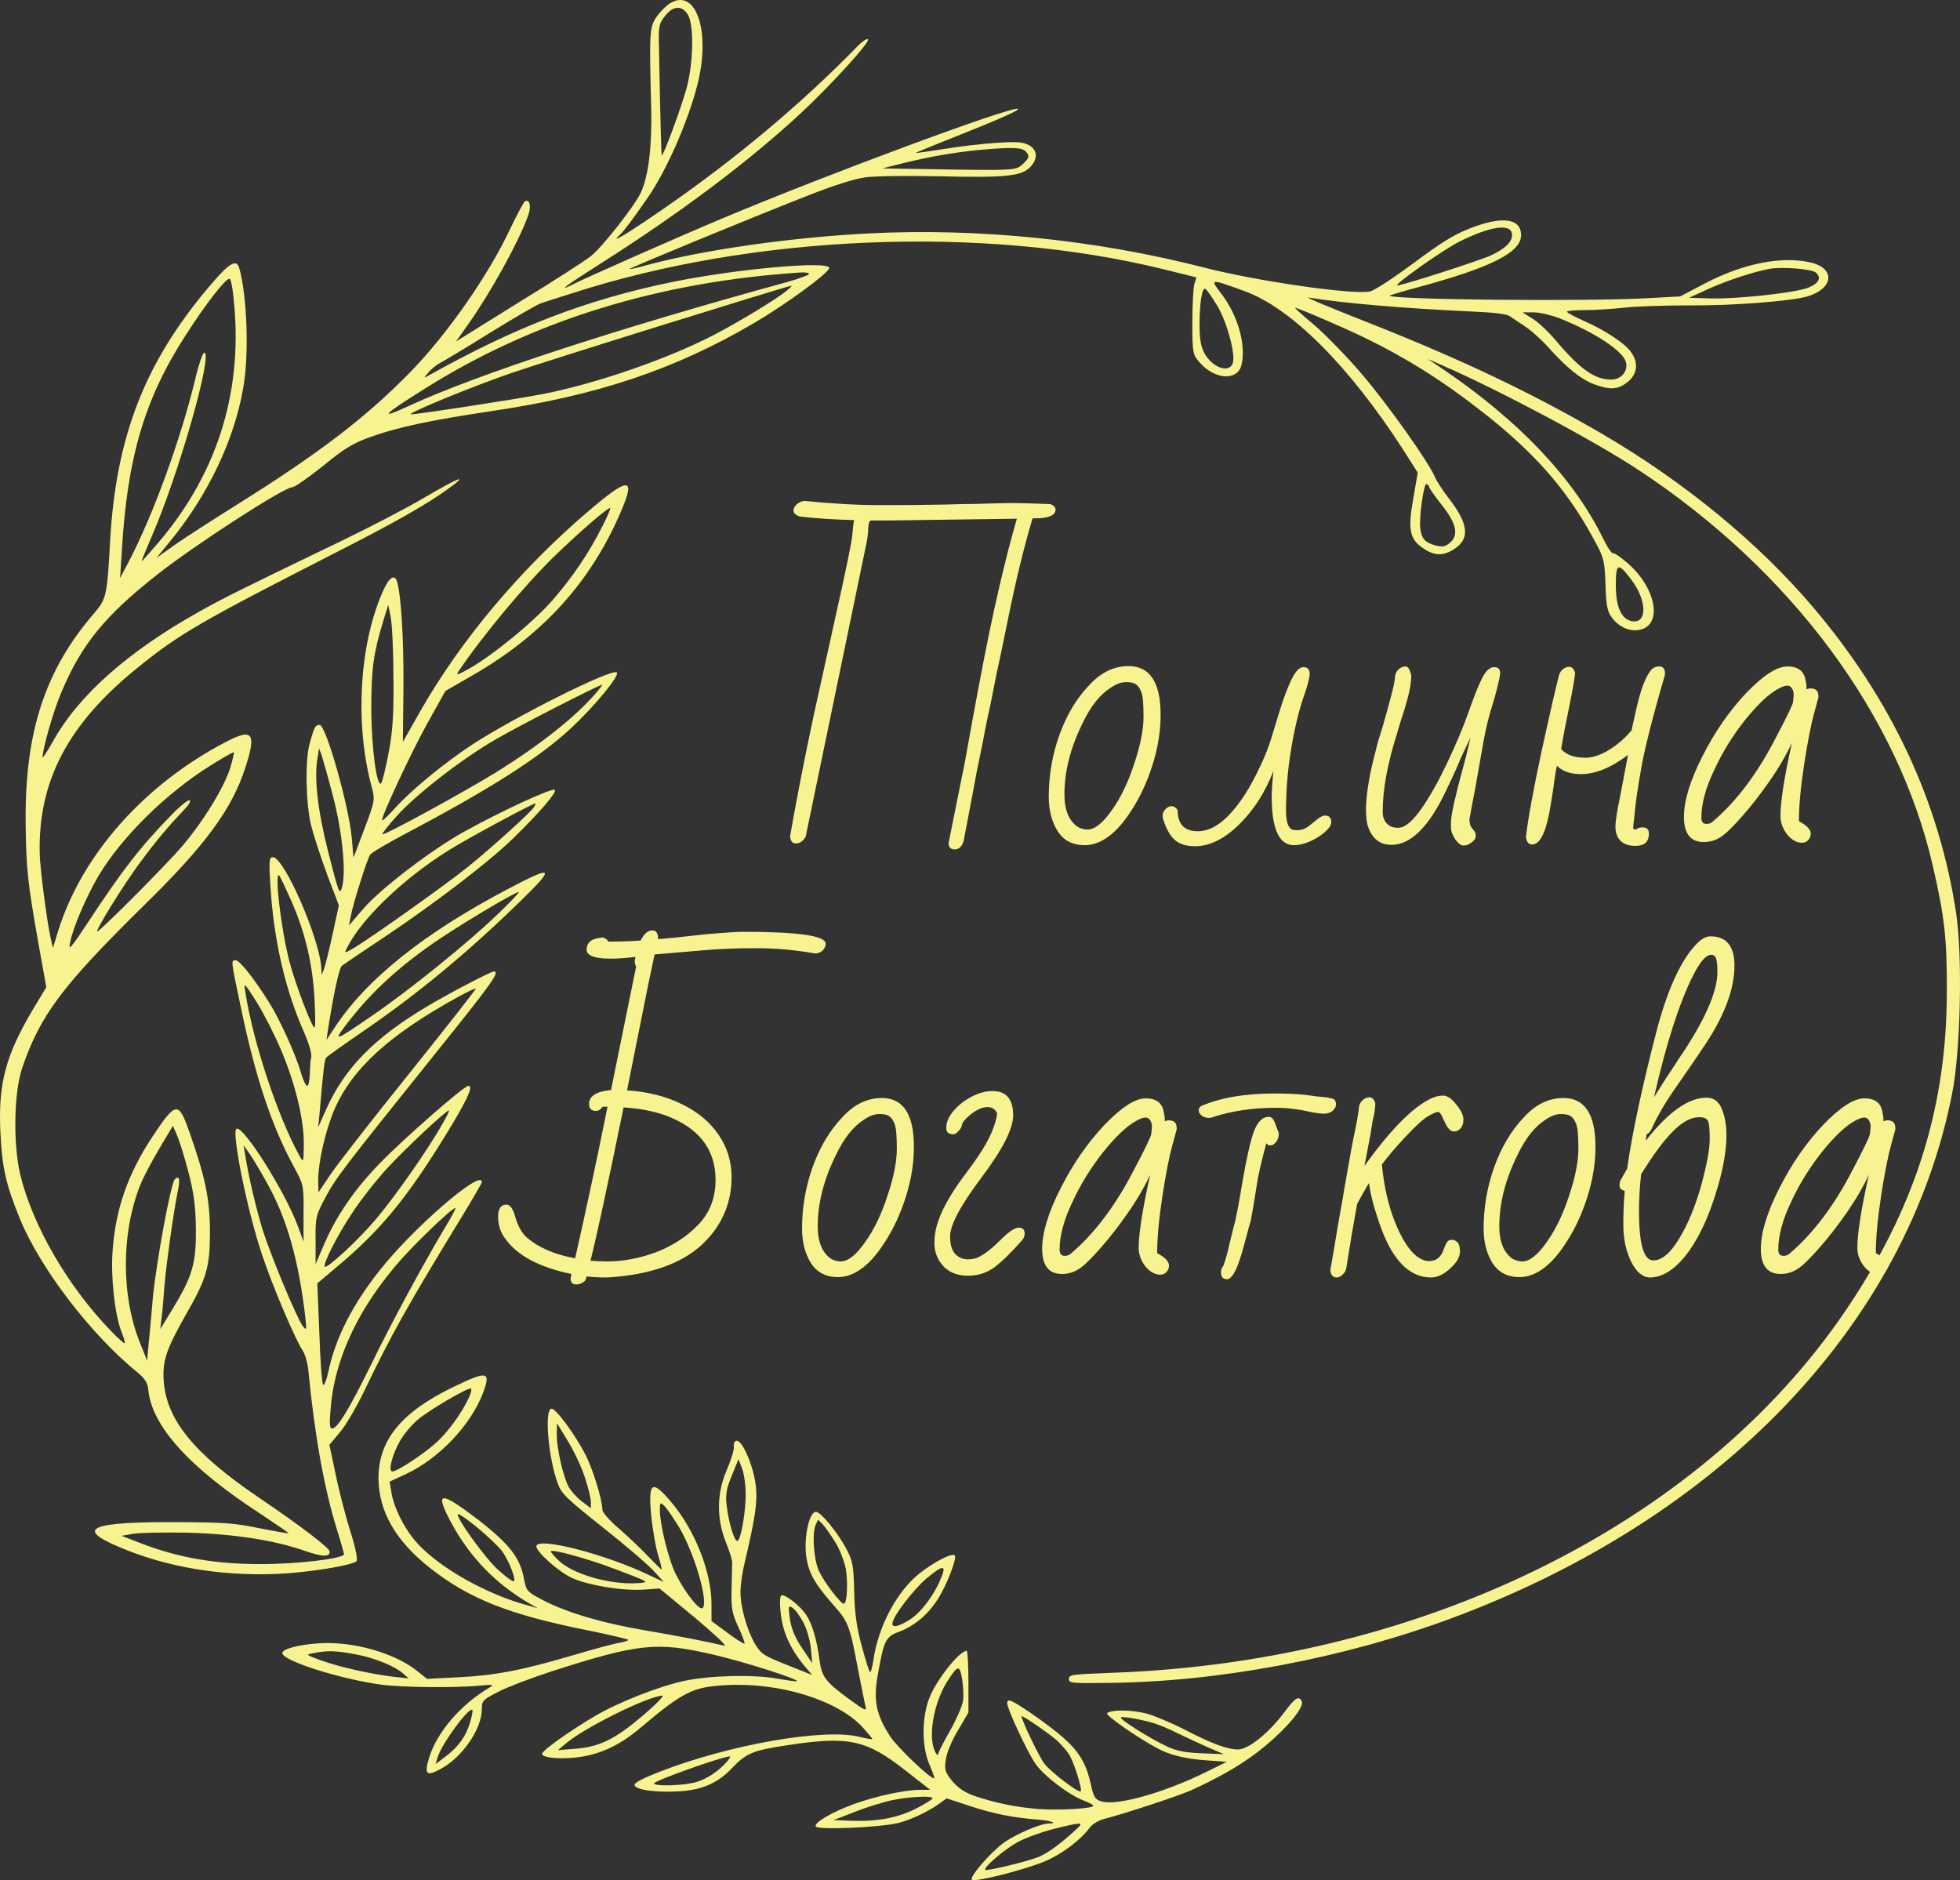 <?xml version="1.0" encoding="UTF-8"?> <svg xmlns="http://www.w3.org/2000/svg" width="540" height="518" viewBox="0 0 540 518" fill="none"><rect x="0" y="0" width="540" height="518" fill="#333333" stroke="none"/> <path d="M263.072 234.016C261.92 234.016 261.344 233.44 261.344 232.288L262.592 226.048C263.616 221.056 264.704 215.648 265.856 209.824C267.648 199.84 269.024 192.352 269.984 187.36C273.376 169.376 276.768 154.56 280.16 142.912L245.6 143.392H239.84C239.648 143.712 239.52 143.872 239.456 143.872C239.264 144.704 239.168 145.6 239.168 146.56C239.04 147.84 238.912 148.768 238.784 149.344L221.984 230.464C221.28 231.744 220.384 232.384 219.296 232.384C218.336 232.384 217.792 231.744 217.664 230.464C219.392 220.544 221.568 209.408 224.192 197.056L230.24 169.696C233.248 156.256 234.784 148.736 234.848 147.136C234.976 145.28 235.136 144 235.328 143.296C230.08 143.168 225.12 142.848 220.448 142.336C219.232 141.952 218.624 141.408 218.624 140.704C218.624 140.064 218.912 139.488 219.488 138.976C220.128 138.4 220.864 138.08 221.696 138.016C229.376 138.784 236.256 139.168 242.336 139.168C249.376 139.168 253.92 139.136 255.968 139.072C257.952 139.072 260.992 139.008 265.088 138.88C267.2 138.88 270.176 138.816 274.016 138.688L278.528 138.592C280.448 138.592 284.064 138.688 289.376 138.88C290.336 139.264 290.816 139.776 290.816 140.416C290.816 142.08 288.704 142.88 284.48 142.816C282.112 150.752 279.872 159.936 277.76 170.368C276.096 178.56 275.072 183.424 274.688 184.96C274.496 186.048 274.24 187.36 273.92 188.896L272.768 194.656C272.32 196.448 271.616 199.904 270.656 205.024C270.464 205.92 270.24 207.008 269.984 208.288C269.728 209.568 269.44 210.976 269.12 212.512L268.16 217.696L265.472 231.808C264.96 233.28 264.16 234.016 263.072 234.016ZM298.831 232.864C295.503 232.864 293.007 231.552 291.343 228.928C289.743 226.304 288.943 223.168 288.943 219.52C288.943 213.696 289.903 208.064 291.823 202.624C293.807 197.12 296.495 192.576 299.887 188.992C303.151 185.344 306.831 183.52 310.927 183.52C316.815 183.52 319.759 188 319.759 196.96C319.759 201.44 319.023 206.016 317.551 210.688C316.079 215.36 314.159 219.52 311.791 223.168C309.487 226.816 307.087 229.44 304.591 231.04C302.671 232.256 300.751 232.864 298.831 232.864ZM299.599 228.544C301.583 228.544 303.791 226.816 306.223 223.36C308.719 219.904 310.799 215.616 312.463 210.496C314.191 205.376 315.055 201.024 315.055 197.44C315.055 193.728 314.831 191.424 314.383 190.528C313.999 189.568 313.519 188.896 312.943 188.512C312.367 188.128 311.471 187.936 310.255 187.936C308.911 187.936 307.503 188.448 306.031 189.472C303.087 191.328 300.527 194.528 298.351 199.072C294.959 205.856 293.263 212.448 293.263 218.848C293.263 223.2 294.511 226.208 297.007 227.872C297.903 228.32 298.767 228.544 299.599 228.544ZM329.249 233.152C326.945 233.152 325.121 232.608 323.777 231.52C322.433 230.368 321.345 228.48 320.513 225.856C320.385 225.664 320.321 225.248 320.321 224.608C320.321 224.032 320.577 223.488 321.089 222.976C321.601 222.4 322.177 222.112 322.817 222.112C323.393 222.112 323.937 222.464 324.449 223.168C324.449 227.072 326.305 229.024 330.017 229.024C332.769 229.024 335.521 227.648 338.273 224.896C341.025 222.08 343.553 218.4 345.857 213.856C347.905 209.888 349.409 206.272 350.369 203.008L351.137 200.512C351.841 198.144 352.577 195.776 353.345 193.408C354.177 190.976 355.009 188.896 355.841 187.168C356.929 184.928 358.017 183.808 359.105 183.808C360.257 183.808 360.833 184.416 360.833 185.632C360.833 186.72 360.225 188.992 359.009 192.448C357.665 196.48 356.545 201.28 355.649 206.848C354.753 212.352 354.305 217.856 354.305 223.36C354.305 226.496 354.945 228.256 356.225 228.64L357.377 228.736C358.337 228.736 359.169 228.512 359.873 228.064C360.065 228 360.513 227.68 361.217 227.104C361.345 226.976 361.857 226.56 362.753 225.856C363.649 225.088 364.417 224.704 365.057 224.704C366.209 224.704 366.785 225.312 366.785 226.528C366.785 227.296 366.209 228.192 365.057 229.216C363.905 230.24 362.529 231.104 360.929 231.808C359.329 232.512 357.857 232.864 356.513 232.864C352.417 232.864 350.369 228.416 350.369 219.52C350.369 217.792 350.529 215.424 350.849 212.416C348.545 218.368 345.345 223.328 341.249 227.296C337.217 231.2 333.217 233.152 329.249 233.152ZM403.22 232.96C402.516 232.96 401.748 232.384 400.916 231.232C400.148 230.016 399.764 228.96 399.764 228.064V226.432C399.764 224.448 401.14 218.464 403.892 208.48L405.14 203.2L402.548 208.672C401.716 210.784 400.372 213.76 398.516 217.6C393.78 227.712 388.724 232.768 383.348 232.768C380.148 232.768 377.972 231.008 376.82 227.488C376.5 226.336 376.34 224.896 376.34 223.168C376.34 219.584 377.012 215.008 378.356 209.44C379.124 206.24 379.764 203.872 380.276 202.336L381.044 199.84C381.748 197.408 382.452 194.848 383.156 192.16C383.924 189.408 384.34 187.328 384.404 185.92C384.596 185.28 384.948 184.736 385.46 184.288C386.036 183.84 386.644 183.616 387.284 183.616C387.924 183.616 388.436 184.448 388.82 186.112C388.82 187.776 388.5 189.824 387.86 192.256C387.22 194.624 386.58 196.736 385.94 198.592C385.364 200.448 385.012 201.632 384.884 202.144C382.26 210.4 380.948 217.568 380.948 223.648C380.948 225.568 381.684 226.912 383.156 227.68C383.668 227.936 384.372 228.064 385.268 228.064C387.06 228.064 389.204 226.272 391.7 222.688C394.004 219.36 396.34 215.2 398.708 210.208C401.076 205.216 402.996 200.672 404.468 196.576C406.004 192.16 407.284 188.928 408.308 186.88C409.332 184.832 410.452 183.808 411.668 183.808C412.756 183.808 413.3 184.352 413.3 185.44C413.3 186.272 412.788 188.544 411.764 192.256C410.804 195.392 410.164 197.632 409.844 198.976C409.524 200.256 409.14 202.08 408.692 204.448L406.388 217.504L405.332 222.976C405.268 223.552 405.108 224.416 404.852 225.568C404.852 226.784 405.044 227.584 405.428 227.968L406.292 229.12C406.484 229.312 406.58 229.728 406.58 230.368C406.58 231.008 406.196 231.584 405.428 232.096C404.724 232.672 403.988 232.96 403.22 232.96ZM450.547 233.056C448.755 233.056 447.379 232.576 446.419 231.616C445.523 230.656 445.075 229.408 445.075 227.872C445.075 226.272 445.491 223.52 446.323 219.616L448.531 208C443.859 211.52 439.539 213.28 435.571 213.28C432.691 213.28 430.483 212.512 428.947 210.976C428.819 211.616 428.691 212.256 428.562 212.896C428.499 213.536 428.403 214.176 428.275 214.816C428.019 216.928 427.699 219.072 427.315 221.248C426.163 228.864 424.435 232.672 422.131 232.672C421.171 232.672 420.595 232 420.403 230.656C420.979 225.664 422.387 217.92 424.627 207.424C426.931 196.864 428.563 189.728 429.523 186.016C429.715 185.376 430.067 184.832 430.579 184.384C431.155 183.936 431.731 183.712 432.307 183.712C433.075 183.712 433.619 184.256 433.939 185.344C433.939 186.368 433.363 189.696 432.211 195.328C431.315 199.616 430.611 203.296 430.099 206.368C431.507 207.968 433.715 208.768 436.723 208.768C439.667 208.768 442.899 207.296 446.419 204.352C447.507 203.392 448.531 202.368 449.491 201.28L450.931 194.848C452.019 190.176 453.203 186.944 454.483 185.152C455.123 184.128 455.987 183.616 457.075 183.616C458.163 183.616 458.707 184.224 458.707 185.44V185.92C455.187 198.016 452.979 206.784 452.083 212.224C451.251 216.896 450.707 220.576 450.451 223.264C450.259 225.376 450.131 226.528 450.067 226.72L449.971 227.968C449.971 228.352 450.131 228.544 450.451 228.544C450.707 228.544 450.931 228.448 451.123 228.256C451.443 228.064 451.955 227.968 452.659 227.968C453.747 227.968 454.291 228.544 454.291 229.696C454.291 231.936 453.043 233.056 450.547 233.056ZM496.486 232.192C495.014 232.192 493.638 231.424 492.358 229.888C491.142 228.288 490.534 226.592 490.534 224.8C490.534 220.832 491.59 214.112 493.702 204.64C492.102 208.096 490.022 211.648 487.462 215.296C484.966 218.88 482.502 222.048 480.07 224.8C477.638 227.552 475.846 229.344 474.694 230.176C473.094 231.392 471.334 232 469.414 232C465.766 232 463.942 229.696 463.942 225.088C463.942 220.608 465.638 215.04 469.03 208.384C472.422 201.664 476.454 195.84 481.126 190.912C485.798 186.048 489.574 183.616 492.454 183.616C495.398 183.616 497.062 184.896 497.446 187.456C497.638 188.224 497.734 189.056 497.734 189.952C498.054 189.76 498.406 189.664 498.79 189.664C500.262 189.664 500.998 190.368 500.998 191.776V192.16L499.846 196.384C498.95 199.584 498.022 204.32 497.062 210.592C496.102 216.864 495.622 222.08 495.622 226.24L496.582 226.816C498.118 227.776 498.886 228.736 498.886 229.696C498.886 230.336 498.662 230.912 498.214 231.424C497.766 231.936 497.19 232.192 496.486 232.192ZM470.182 227.008C470.886 227.008 471.462 226.784 471.91 226.336C478.438 220.768 484.23 213.056 489.286 203.2C492.166 197.76 493.734 194.528 493.99 193.504C494.118 192.352 494.182 191.648 494.182 191.392C494.182 190.752 494.022 190.176 493.702 189.664C493.382 189.152 492.966 188.896 492.454 188.896C491.814 188.896 490.982 189.184 489.958 189.76C487.398 191.104 484.358 193.952 480.838 198.304C477.382 202.656 474.534 207.264 472.294 212.128C469.926 217.056 468.742 221.44 468.742 225.28C468.742 226.432 469.222 227.008 470.182 227.008Z" fill="#F8F391"></path> <path d="M158.84 353.88C157.752 353.88 157.208 353.368 157.208 352.344C157.208 352.152 157.272 351.8 157.4 351.288V351C148.504 349.144 142.424 345.88 139.16 341.208C137.88 339.544 137.24 337.528 137.24 335.16C137.24 332.984 138.008 331.896 139.544 331.896C140.568 331.896 141.4 333.112 142.04 335.544C142.744 337.912 143.768 339.704 145.112 340.92C148.376 343.736 152.824 345.656 158.456 346.68C161.464 333.432 164.44 319.512 167.384 304.92H166.04C165.464 305.688 164.856 306.072 164.216 306.072C162.936 306.072 162.296 305.432 162.296 304.152C162.296 301.976 164.312 300.696 168.344 300.312L175.256 266.328C175 265.816 174.872 265.368 174.872 264.984C174.872 264.728 174.936 264.28 175.064 263.64C172.504 263.96 170.232 264.12 168.248 264.12C163.896 264.12 161.688 263.32 161.624 261.72C161.624 259.992 162.552 258.936 164.408 258.552L166.04 258.264C166.872 258.52 167.384 258.904 167.576 259.416H168.728C171.288 259.416 173.88 259.32 176.504 259.128C177.4 257.272 178.488 256.344 179.768 256.344C180.792 256.344 181.304 257.112 181.304 258.648V258.744C184.568 258.488 188.952 258.04 194.456 257.4C199.576 256.952 203.064 256.728 204.92 256.728C219.96 256.728 227.48 257.816 227.48 259.992C227.48 260.696 227.192 261.336 226.616 261.912C226.04 262.424 225.336 262.68 224.504 262.68C219.064 261.72 213.656 261.24 208.28 261.24C202.968 261.24 198.136 261.432 193.784 261.816L180.344 262.968C179.32 267.64 178.04 273.88 176.504 281.688L172.76 300.408C178.52 300.792 183.576 302.072 187.928 304.248C192.28 306.36 195.64 309.176 198.008 312.696C200.376 316.152 201.56 320.024 201.56 324.312C201.56 331.096 199.192 336.952 194.456 341.88C189.784 346.744 182.904 349.88 173.816 351.288C170.552 351.736 168.248 351.96 166.904 351.96C165.048 351.96 163.288 351.864 161.624 351.672C161.624 351.672 161.56 351.896 161.432 352.344C161.368 352.728 161.048 353.08 160.472 353.4C159.896 353.72 159.352 353.88 158.84 353.88ZM167.288 347.544C171.64 347.544 176.088 346.712 180.632 345.048C185.176 343.32 189.016 340.856 192.152 337.656C195.48 334.328 197.144 330.136 197.144 325.08C197.144 316.568 192.472 310.616 183.128 307.224C179.736 306.072 175.96 305.368 171.8 305.112C167.384 326.744 164.344 340.824 162.68 347.352C164.216 347.48 165.752 347.544 167.288 347.544ZM230.862 351.864C227.534 351.864 225.038 350.552 223.374 347.928C221.774 345.304 220.974 342.168 220.974 338.52C220.974 332.696 221.934 327.064 223.854 321.624C225.838 316.12 228.526 311.576 231.918 307.992C235.182 304.344 238.862 302.52 242.958 302.52C248.846 302.52 251.79 307 251.79 315.96C251.79 320.44 251.054 325.016 249.582 329.688C248.11 334.36 246.19 338.52 243.822 342.168C241.518 345.816 239.118 348.44 236.622 350.04C234.702 351.256 232.782 351.864 230.862 351.864ZM231.63 347.544C233.614 347.544 235.822 345.816 238.254 342.36C240.75 338.904 242.83 334.616 244.494 329.496C246.222 324.376 247.086 320.024 247.086 316.44C247.086 312.728 246.862 310.424 246.414 309.528C246.03 308.568 245.55 307.896 244.974 307.512C244.398 307.128 243.502 306.936 242.286 306.936C240.942 306.936 239.534 307.448 238.062 308.472C235.118 310.328 232.558 313.528 230.382 318.072C226.99 324.856 225.294 331.448 225.294 337.848C225.294 342.2 226.542 345.208 229.038 346.872C229.934 347.32 230.798 347.544 231.63 347.544ZM266.656 351.48C263.776 351.48 261.504 350.584 259.84 348.792C258.24 347 257.44 344.92 257.44 342.552C257.44 340.44 257.792 338.392 258.496 336.408C259.2 334.36 260.224 332.216 261.568 329.976C262.784 327.928 264.096 325.976 265.504 324.12C267.424 321.56 268.8 319.64 269.632 318.36C272.64 313.88 274.336 310.008 274.72 306.744C274.208 305.592 273.312 305.016 272.032 305.016C270.688 305.016 269.152 305.688 267.424 307.032C265.952 308.248 265.152 309.208 265.024 309.912C264.96 310.488 264.64 311.064 264.064 311.64C263.552 312.216 263.072 312.504 262.624 312.504C261.344 312.504 260.704 311.928 260.704 310.776C260.704 309.176 261.376 307.608 262.72 306.072C264.064 304.472 265.728 303.16 267.712 302.136C269.696 301.112 271.616 300.6 273.472 300.6C277.248 300.6 279.136 302.84 279.136 307.32C279.136 310.968 276.256 316.632 270.496 324.312C264.672 332.056 261.76 337.496 261.76 340.632C261.76 342.872 262.24 344.504 263.2 345.528C264.16 346.488 265.312 346.968 266.656 346.968C267.872 346.968 268.896 346.744 269.728 346.296C271.392 345.464 273.344 343.928 275.584 341.688C277.888 339.384 279.584 338.232 280.672 338.232C281.76 338.232 282.304 338.776 282.304 339.864C282.304 340.568 282.048 341.208 281.536 341.784C278.592 345.112 276.064 347.576 273.952 349.176C271.84 350.712 269.408 351.48 266.656 351.48ZM319.674 351.192C318.202 351.192 316.826 350.424 315.546 348.888C314.33 347.288 313.722 345.592 313.722 343.8C313.722 339.832 314.778 333.112 316.89 323.64C315.29 327.096 313.21 330.648 310.65 334.296C308.154 337.88 305.69 341.048 303.258 343.8C300.826 346.552 299.034 348.344 297.882 349.176C296.282 350.392 294.522 351 292.602 351C288.954 351 287.13 348.696 287.13 344.088C287.13 339.608 288.826 334.04 292.218 327.384C295.61 320.664 299.642 314.84 304.314 309.912C308.986 305.048 312.762 302.616 315.642 302.616C318.586 302.616 320.25 303.896 320.634 306.456C320.826 307.224 320.922 308.056 320.922 308.952C321.242 308.76 321.594 308.664 321.978 308.664C323.45 308.664 324.186 309.368 324.186 310.776V311.16L323.034 315.384C322.138 318.584 321.21 323.32 320.25 329.592C319.29 335.864 318.81 341.08 318.81 345.24L319.77 345.816C321.306 346.776 322.074 347.736 322.074 348.696C322.074 349.336 321.85 349.912 321.402 350.424C320.954 350.936 320.378 351.192 319.674 351.192ZM293.37 346.008C294.074 346.008 294.65 345.784 295.098 345.336C301.626 339.768 307.418 332.056 312.474 322.2C315.354 316.76 316.922 313.528 317.178 312.504C317.306 311.352 317.37 310.648 317.37 310.392C317.37 309.752 317.21 309.176 316.89 308.664C316.57 308.152 316.154 307.896 315.642 307.896C315.002 307.896 314.17 308.184 313.146 308.76C310.586 310.104 307.546 312.952 304.026 317.304C300.57 321.656 297.722 326.264 295.482 331.128C293.114 336.056 291.93 340.44 291.93 344.28C291.93 345.432 292.41 346.008 293.37 346.008ZM333.039 307.992C332.271 307.992 331.599 307.768 331.023 307.32C330.511 306.872 330.255 306.392 330.255 305.88C330.255 305.432 330.479 305.048 330.927 304.728C336.303 302.424 343.023 301.272 351.087 301.272C354.543 301.272 357.391 301.4 359.631 301.656C361.807 301.976 363.695 302.2 365.295 302.328C366.639 302.52 367.439 302.744 367.695 303C367.951 303.32 368.079 303.768 368.079 304.344C368.079 304.92 367.759 305.496 367.119 306.072C366.479 306.584 365.679 306.84 364.719 306.84C363.631 306.84 361.807 306.552 359.247 305.976C356.559 305.464 353.999 305.208 351.567 305.208C345.039 305.208 339.119 306.104 333.807 307.896L333.423 307.992H333.039ZM338.031 352.44C336.943 352.44 336.399 351.8 336.399 350.52C336.399 349.88 336.623 349.272 337.071 348.696C337.647 347.16 338.223 345.08 338.799 342.456C339.567 339.192 340.079 337.176 340.335 336.408L341.295 331.512L342.351 325.368C343.439 319.096 344.463 314.584 345.423 311.832C346.447 309.08 347.823 307.704 349.551 307.704C350.191 307.704 350.703 308.12 351.087 308.952L352.335 312.216C352.335 313.56 351.855 314.584 350.895 315.288C350.639 315.48 350.319 315.576 349.935 315.576C349.551 315.576 349.199 315.384 348.879 315C347.407 320.44 346.511 324.408 346.191 326.904C345.551 331.064 345.007 334.264 344.559 336.504C344.303 337.208 344.015 338.232 343.695 339.576L342.831 342.744C341.167 349.208 339.567 352.44 338.031 352.44ZM368.242 351.96C367.218 351.96 366.642 351.288 366.514 349.944L367.57 343.896C368.21 339.8 368.978 335.352 369.874 330.552L370.45 327.096C371.858 318.968 372.722 314.232 373.042 312.888C373.746 309.624 374.226 306.872 374.482 304.632C374.674 303.992 375.026 303.448 375.538 303C376.114 302.552 376.69 302.328 377.266 302.328C378.034 302.328 378.578 302.872 378.898 303.96C378.898 304.984 378.77 306.136 378.514 307.416C378.258 308.248 377.938 310.008 377.554 312.696L375.922 321.24C383.09 311.256 389.17 305.08 394.162 302.712C395.314 302.136 396.466 301.848 397.618 301.848C398.706 301.848 399.89 302.648 401.17 304.248C402.514 305.848 403.186 307.256 403.186 308.472C403.186 309.496 402.93 310.296 402.418 310.872C401.906 311.448 401.298 311.736 400.594 311.736C399.634 311.736 398.77 310.84 398.002 309.048C397.938 308.92 397.778 308.6 397.522 308.088C397.33 307.512 397.106 307.096 396.85 306.84C396.658 306.52 396.434 306.36 396.178 306.36C395.73 306.36 394.834 306.744 393.49 307.512C392.21 308.216 390.13 310.104 387.25 313.176C384.434 316.184 382.258 318.744 380.722 320.856C381.298 326.872 382.514 332.184 384.37 336.792C386.226 341.4 388.242 344.536 390.418 346.2C391.57 347.032 392.658 347.448 393.682 347.448C394.77 347.448 395.634 347.16 396.274 346.584C396.978 346.008 397.522 345.08 397.906 343.8C398.418 342.52 398.834 341.848 399.154 341.784C399.346 341.656 399.698 341.592 400.21 341.592C400.594 341.592 401.042 341.816 401.554 342.264C402.002 342.712 402.226 343.544 402.226 344.76C402.226 346.04 401.682 347.256 400.594 348.408C398.482 350.776 396.37 351.96 394.258 351.96C388.114 351.96 383.346 346.904 379.954 336.792C378.482 332.568 377.554 328.952 377.17 325.944C376.978 326.2 376.274 327.416 375.058 329.592L373.906 331.704C372.882 337.272 371.89 343.128 370.93 349.272C370.866 349.976 370.546 350.584 369.97 351.096C369.394 351.672 368.818 351.96 368.242 351.96ZM418.643 351.864C415.315 351.864 412.819 350.552 411.155 347.928C409.555 345.304 408.755 342.168 408.755 338.52C408.755 332.696 409.715 327.064 411.635 321.624C413.619 316.12 416.307 311.576 419.699 307.992C422.963 304.344 426.643 302.52 430.739 302.52C436.627 302.52 439.571 307 439.571 315.96C439.571 320.44 438.835 325.016 437.363 329.688C435.891 334.36 433.971 338.52 431.603 342.168C429.299 345.816 426.899 348.44 424.403 350.04C422.483 351.256 420.563 351.864 418.643 351.864ZM419.411 347.544C421.395 347.544 423.603 345.816 426.035 342.36C428.531 338.904 430.611 334.616 432.275 329.496C434.003 324.376 434.867 320.024 434.867 316.44C434.867 312.728 434.643 310.424 434.195 309.528C433.811 308.568 433.331 307.896 432.755 307.512C432.179 307.128 431.283 306.936 430.067 306.936C428.723 306.936 427.315 307.448 425.843 308.472C422.899 310.328 420.339 313.528 418.163 318.072C414.771 324.856 413.075 331.448 413.075 337.848C413.075 342.2 414.323 345.208 416.819 346.872C417.715 347.32 418.579 347.544 419.411 347.544ZM454.534 351.96C453.254 351.96 452.038 351.288 450.886 349.944C449.798 348.6 448.902 346.808 448.198 344.568C447.558 342.328 447.238 339.96 447.238 337.464C447.238 334.392 447.366 331.256 447.622 328.056C446.662 327.928 446.182 327.384 446.182 326.424C446.182 326.232 446.246 325.88 446.374 325.368L448.294 322.008C449.702 312.024 452.518 298.936 456.742 282.744C459.75 271.864 463.302 264.312 467.398 260.088C468.742 258.68 470.022 257.976 471.238 257.976C475.654 257.976 477.862 260.664 477.862 266.04C477.862 272.76 474.886 280.44 468.934 289.08C467.27 291.576 464.966 294.936 462.022 299.16C458.95 303.512 456.614 307.48 455.014 311.064C454.694 311.768 454.246 312.248 453.67 312.504L453.382 314.328C459.59 306.392 465.19 302.424 470.182 302.424C472.166 302.424 473.574 303.48 474.406 305.592C475.238 307.64 475.654 310.04 475.654 312.792C475.654 317.272 474.662 322.648 472.678 328.92C470.758 335.128 468.39 340.28 465.574 344.376C461.99 349.432 458.31 351.96 454.534 351.96ZM459.142 296.856C460.934 294.168 462.15 292.312 462.79 291.288L464.422 288.888C470.246 279.8 473.158 272.792 473.158 267.864C473.158 266.264 473.062 265.08 472.87 264.312C472.678 263.48 472.198 263.064 471.43 263.064C470.022 263.064 468.358 264.984 466.438 268.824C462.662 276.312 459.078 287.48 455.686 302.328L459.142 296.856ZM455.494 347.256C457.862 347.256 460.23 345.272 462.598 341.304C465.03 337.336 467.078 332.376 468.742 326.424C470.278 320.728 471.046 316.568 471.046 313.944C471.046 311.128 470.886 309.432 470.566 308.856C470.246 308.152 469.446 307.8 468.166 307.8C465.862 307.8 463.398 309.144 460.774 311.832C458.214 314.456 455.334 318.36 452.134 323.544C451.75 327.192 451.558 330.584 451.558 333.72C451.558 342.744 452.87 347.256 455.494 347.256ZM517.674 351.192C516.202 351.192 514.826 350.424 513.546 348.888C512.33 347.288 511.722 345.592 511.722 343.8C511.722 339.832 512.778 333.112 514.89 323.64C513.29 327.096 511.21 330.648 508.65 334.296C506.154 337.88 503.69 341.048 501.258 343.8C498.826 346.552 497.034 348.344 495.882 349.176C494.282 350.392 492.522 351 490.602 351C486.954 351 485.13 348.696 485.13 344.088C485.13 339.608 486.826 334.04 490.218 327.384C493.61 320.664 497.642 314.84 502.314 309.912C506.986 305.048 510.762 302.616 513.642 302.616C516.586 302.616 518.25 303.896 518.634 306.456C518.826 307.224 518.922 308.056 518.922 308.952C519.242 308.76 519.594 308.664 519.978 308.664C521.45 308.664 522.186 309.368 522.186 310.776V311.16L521.034 315.384C520.138 318.584 519.21 323.32 518.25 329.592C517.29 335.864 516.81 341.08 516.81 345.24L517.77 345.816C519.306 346.776 520.074 347.736 520.074 348.696C520.074 349.336 519.85 349.912 519.402 350.424C518.954 350.936 518.378 351.192 517.674 351.192ZM491.37 346.008C492.074 346.008 492.65 345.784 493.098 345.336C499.626 339.768 505.418 332.056 510.474 322.2C513.354 316.76 514.922 313.528 515.178 312.504C515.306 311.352 515.37 310.648 515.37 310.392C515.37 309.752 515.21 309.176 514.89 308.664C514.57 308.152 514.154 307.896 513.642 307.896C513.002 307.896 512.17 308.184 511.146 308.76C508.586 310.104 505.546 312.952 502.026 317.304C498.57 321.656 495.722 326.264 493.482 331.128C491.114 336.056 489.93 340.44 489.93 344.28C489.93 345.432 490.41 346.008 491.37 346.008Z" fill="#F8F391"></path> <path d="M184.556 0.936C183.448 1.615 181.787 3.345 180.838 4.704C178.94 7.545 178.861 9.028 179.414 29.845C179.652 40.16 178.702 48.252 176.646 52.885C175.064 56.468 165.968 68.081 162.804 70.552C161.301 71.787 152.285 77.594 142.793 83.4L125.629 94.087L129.268 88.96C135.121 80.62 142.635 67.154 145.403 59.68C146.432 57.086 146.036 54.8 144.691 55.418C144.296 55.603 142.477 59.062 140.578 63.016C134.725 75.555 123.415 91.863 113.132 102.426C100.952 114.903 88.059 124.787 65.359 138.994C58.082 143.565 50.093 148.692 47.641 150.484L43.133 153.696L46.929 149.063C57.291 136.4 64.568 121.204 67.02 106.811C68.681 97.608 68.048 81.362 65.912 73.826C65.121 71.231 63.065 72.467 57.528 79.076C39.811 100.017 31.901 120.463 30.319 149.372C29.528 164.011 29.291 165 26.048 168.83C12.444 184.519 6.828 201.63 7.065 226.586C7.223 239.496 7.54 242.646 10.625 260.127L12.76 271.987L9.122 278.041C1.608 290.642 -0.528 298.487 0.105 311.83C0.579 321.775 1.608 326.284 5.483 335.797C11.099 349.51 25.178 367.856 38.071 378.295C39.89 379.778 40.681 381.075 40.839 382.743C41.709 392.75 51.992 404.239 71.765 417.088C76.116 419.991 79.675 422.4 79.517 422.462C79.438 422.523 75.799 421.906 71.449 421.041C64.489 419.62 61.799 419.435 49.302 419.373C24.862 419.25 20.591 421.041 32.692 426.168C45.664 431.727 60.534 434.26 76.195 433.642C84.421 433.333 96.68 431.357 98.183 430.183C98.658 429.812 97.946 426.353 96.443 421.659C95.099 417.335 93.279 410.231 92.409 405.907L90.748 398.062L93.517 394.788C95.099 392.997 98.104 387.87 100.24 383.484C107.833 367.671 112.025 360.135 127.528 334.747C130.375 330.052 132.748 325.975 132.748 325.666C132.748 321.96 113.765 338.329 104.511 350.128C97.155 359.393 92.488 368.597 90.59 377.369C90.036 380.025 89.325 381.878 89.008 381.507C88.692 381.137 88.217 374.713 87.98 367.238L87.426 353.587L92.251 349.51C104.511 339.318 111.629 330.793 122.545 313.127C128.714 303.12 130.533 299.167 129.031 299.167C127.844 299.167 110.997 313.93 104.669 320.478C97.709 327.643 92.805 334.808 89.483 342.406L86.952 348.275V341.665C86.873 335.488 87.031 334.808 89.72 329.805C92.647 324.369 94.308 322.207 121.121 288.789C135.516 270.875 137.81 267.663 136.07 267.663C135.2 267.663 123.415 273.84 117.641 277.3C103.008 286.009 94.94 294.348 89.878 305.591L87.664 310.594L88.059 306.579C89.087 294.472 89.404 291.939 89.878 291.383C90.195 291.013 94.703 287.801 99.923 284.218C115.11 273.84 128.793 262.475 143.268 248.391C153.155 238.754 152.601 238.26 139.946 244.932C116.929 257.039 101.11 269.64 92.33 282.921L89.957 286.503L90.353 283.724C91.935 273.717 93.438 266.613 94.228 266.057C94.782 265.687 100.24 261.919 106.488 257.78C119.935 248.761 134.488 237.643 141.132 231.218C148.804 223.744 153.55 218.185 152.838 217.629C152.047 217.011 137.81 223.621 127.686 229.242C118.748 234.245 104.906 244.808 100.161 250.306L96.127 255L96.68 252.221C97.392 248.638 101.11 236.778 101.98 235.481C102.296 234.925 106.963 232.207 112.341 229.365C135.358 217.196 148.963 208.487 157.505 200.456C163.991 194.403 170.872 186.002 169.923 185.261C168.499 184.149 142.556 197.121 130.375 204.966C122.782 209.907 113.449 217.567 109.019 222.447C107.121 224.547 105.46 226.153 105.302 226.03C104.748 225.597 113.37 207.066 117.957 198.912L122.703 190.388L130.296 186.002C149.516 174.945 162.804 160.305 171.03 141.033C175.222 131.335 173.324 131.273 162.092 140.847C143.347 156.846 127.053 176.242 115.822 195.885L110.997 204.41L111.155 189.214C111.234 175.686 110.522 164.32 109.415 160.305C108.703 157.958 107.121 159.07 105.302 163.332C98.974 177.972 97.788 199.344 102.296 216.393C103.404 220.408 103.324 220.532 100.398 228.377L97.392 236.284L96.918 230.848C96.048 221.767 89.799 199.715 88.059 199.715C86.873 199.715 86.556 200.271 85.291 204.966C84.025 209.351 84.263 221.397 85.686 227.327C86.398 230.106 88.375 236.222 90.115 240.916L93.358 249.441L91.618 257.471C90.669 261.857 89.562 266.181 89.246 267.046L88.613 268.59L88.534 266.86C88.217 258.954 78.33 236.16 75.166 236.16C74.138 236.16 74.059 237.272 74.534 244.623C75.483 259.139 78.568 272.667 83.709 284.28C85.053 287.245 85.924 290.333 85.765 291.198C85.528 292.001 85.37 294.163 85.37 295.893C85.291 297.684 84.974 299.167 84.658 299.167C84.263 299.167 83.472 297.561 82.918 295.584C81.573 290.704 76.907 280.512 74.059 276.064C69.867 269.393 65.991 264.575 64.963 264.575C63.618 264.575 63.539 264.204 66.308 277.3C70.342 296.758 74.85 310.224 80.94 321.404C83.63 326.346 83.709 326.655 83.63 334.253V342.097L82.048 337.773C78.647 328.508 66.861 309.729 65.121 311.027C63.777 312.015 68.127 333.697 72.24 345.804C74.929 353.958 81.336 369.091 83.472 372.242C84.104 373.23 84.816 375.763 84.974 377.801C86.714 395.591 89.325 410.107 92.805 421.35C93.912 424.871 94.782 427.959 94.782 428.206C94.782 429.442 81.494 430.986 71.449 430.924C59.426 430.924 49.381 429.195 39.415 425.427L33.483 423.141L36.647 422.585C38.387 422.276 45.189 422.153 51.675 422.276C64.647 422.647 75.483 424.315 84.183 427.342C88.771 428.948 90.827 429.009 90.827 427.527C90.827 426.477 82.997 420.547 71.37 412.64C53.494 400.533 45.98 391.329 45.11 380.643C44.715 375.021 45.743 371.871 51.121 362.358C56.974 352.228 57.845 349.078 57.845 339.318C57.845 330.485 56.5 324.122 52.229 312.015C49.144 303.243 48.511 303.367 41.867 313.374C35.223 323.504 31.822 333.141 31.031 344.568C30.477 351.796 31.585 362.05 33.483 366.991C34.116 368.536 34.511 369.956 34.353 370.08C34.195 370.203 32.455 368.659 30.557 366.682C18.692 354.452 8.964 337.65 5.562 323.566C3.585 315.104 3.822 301.02 6.116 294.225C11.099 279.709 17.031 271.74 39.415 249.688C56.5 233.01 63.856 223.003 67.573 211.575C70.737 201.877 69.63 200.518 62.116 204.471C39.574 216.27 22.489 235.666 16.003 256.545L14.579 261.177L13.947 258.398C12.918 253.827 11.02 239.187 10.941 235.233C10.466 215.22 18.692 199.53 37.754 184.087C49.539 174.574 54.681 171.547 94.149 151.41C109.019 143.812 118.274 138.562 123.731 134.485C129.347 130.408 126.499 131.458 116.533 137.326C111.788 140.106 101.822 145.295 94.387 148.877C66.07 162.529 61.483 164.814 54.997 168.459C35.302 179.454 21.619 191.561 14.5 204.41C12.997 207.066 11.732 208.981 11.732 208.672C11.732 206.263 14.658 196.071 16.873 190.82C22.41 177.601 28.896 169.633 43.37 158.267C53.89 149.989 78.251 134.238 80.545 134.238C81.178 134.238 84.974 131.582 89.008 128.369C95.019 123.428 97.234 122.131 102.217 120.339C109.415 117.745 118.59 115.768 135.595 113.236C164.544 108.973 185.9 101.808 207.73 89.021C216.668 83.771 228.454 75.123 228.454 73.826C228.454 71.787 202.906 74.073 185.109 77.717C161.697 82.535 142.16 90.01 118.274 103.352C116.692 104.279 116.613 104.279 118.036 102.611C118.827 101.684 120.172 100.573 121.121 100.078C122.07 99.584 128.398 95.816 135.121 91.616C141.844 87.477 148.093 83.832 148.963 83.585C149.833 83.277 153.629 82.041 157.426 80.868C207.414 64.622 270.849 61.966 320.362 74.135L329.617 76.42L329.063 78.273C328.747 79.323 328.509 84.08 328.509 88.898C328.509 97.113 328.588 97.669 330.487 99.831C334.679 104.649 340.927 105.02 342.035 100.573C343.379 95.013 341.006 86.797 336.498 80.929C333.255 76.729 333.334 76.729 342.826 80.188C355.718 84.821 371.616 100.758 386.486 123.737L390.599 130.223L389.334 137.573C387.831 146.036 388.385 148.63 392.26 151.163C395.266 153.201 397.718 153.201 400.723 151.225C405.074 148.383 404.599 144.245 398.983 137.079C397.481 135.103 395.82 132.57 395.345 131.458C393.605 127.258 382.215 111.259 375.176 103.043C371.142 98.287 365.21 92.233 362.125 89.577C359.04 86.983 356.588 84.821 356.825 84.821C357.616 84.821 369.955 90.133 375.967 93.036C387.277 98.534 397.164 104.711 407.684 112.927C422.396 124.293 431.492 134.608 438.768 147.951C441.932 153.634 442.09 154.313 442.328 160.985C442.486 166.668 442.802 168.397 444.068 170.127C446.045 172.783 448.972 174.08 451.74 173.524C458.068 172.289 456.407 162.22 448.655 155.363C446.678 153.634 444.78 152.275 444.463 152.46C444.068 152.584 442.802 150.731 441.616 148.26C433.548 131.767 418.362 115.768 397.322 101.561L393.368 98.905L397.322 100.634C413.141 107.553 439.164 121.389 451.424 129.481C493.423 157.155 522.926 196.874 532.497 238.507C535.739 252.529 536.451 258.645 536.372 273.532C536.293 304.294 528.146 331.04 510.429 358.158C471.118 418.632 393.368 457.795 306.363 460.883C295.21 461.316 294.498 461.377 294.498 462.551C294.498 463.725 294.973 463.787 305.572 463.663C335.944 463.354 370.272 456.868 400.012 445.811C474.282 418.199 525.299 364.829 537.796 301.452C540.169 289.777 540.722 263.895 538.982 251.912C534.395 221.088 521.186 192.797 499.514 167.285C484.486 149.557 464.079 132.817 441.616 119.66C422.237 108.356 402.78 99.09 377.153 88.96C366.95 84.944 359.436 81.856 360.543 81.979C369.639 83.524 387.515 85.006 405.153 85.809C411.322 86.056 414.961 86.489 415.831 87.045C416.543 87.539 418.441 88.774 420.102 89.886C421.763 90.936 424.769 93.654 426.746 95.878C431.887 101.561 435.605 104.526 439.243 105.885C443.672 107.491 445.729 107.367 448.418 105.267C451.028 103.167 451.503 100.14 449.525 97.237C448.023 94.828 442.486 91.121 436.633 88.527C433.944 87.353 431.729 86.18 431.729 85.871C431.729 85.624 433.944 85.439 436.712 85.439C439.401 85.439 444.305 85.13 447.548 84.759C450.791 84.388 458.859 84.141 465.344 84.141C477.051 84.265 493.582 82.968 497.932 81.671C505.05 79.57 505.762 74.135 499.197 72.405C491.367 70.428 480.452 72.467 469.853 78.026L462.893 81.671L453.797 82.165C436.633 83.091 384.351 82.597 382.848 81.485C382.769 81.362 386.486 80.25 391.153 79.014C410.927 73.64 419.074 69.502 419.074 64.807C419.074 60.112 413.853 59.433 404.916 62.954C400.565 64.622 396.848 66.969 389.413 72.528C383.797 76.667 378.656 80.064 377.39 80.312C372.486 81.238 346.306 77.47 331.673 73.702C301.854 66.043 269.504 62.769 239.29 64.313C217.697 65.425 193.652 68.884 178.307 73.023C175.697 73.764 173.482 74.258 173.403 74.135C173.166 73.949 206.386 60.236 222.126 54.059C229.482 51.156 235.256 49.303 238.34 48.87C241.267 48.499 248.86 48.376 258.51 48.561C276.781 48.994 281.052 48.561 283.583 46.276C286.035 43.99 285.956 41.272 283.425 39.975C281.764 39.11 280.261 38.987 274.487 39.357C270.691 39.604 264.284 40.346 260.25 41.025C256.137 41.643 252.578 42.199 252.261 42.137C252.024 42.137 258.589 39.481 266.815 36.207C275.674 32.686 281.289 30.154 280.419 29.968C277.809 29.536 228.295 47.882 198.872 60.236C187.403 65.054 161.143 76.605 157.505 78.52C153.392 80.559 156.239 78.458 165.414 72.652C187.878 58.383 206.623 44.237 220.939 30.895C229.324 23.05 239.922 11.375 239.131 10.819C238.815 10.572 237.629 11.375 236.442 12.549C221.019 28.424 202.51 43.928 182.895 57.456C172.217 64.807 167.787 67.463 170.793 64.683C171.9 63.633 174.036 60.854 178.386 54.553C183.448 47.326 189.459 33.798 192.07 23.606C195.945 8.904 191.832 -3.574 184.556 0.936ZM189.539 4.086C191.279 6.989 191.041 17.985 188.985 24.903C187.482 30.215 182.815 42.816 182.341 42.816C182.183 42.816 181.945 33.613 181.55 13.166C181.392 7.298 181.55 6.433 183.29 4.333C185.505 1.492 187.957 1.43 189.539 4.086ZM283.029 42.261C283.662 43.125 283.346 43.743 281.922 45.102C279.786 47.017 280.182 47.017 254.555 46.585L243.086 46.399L249.018 44.917C256.849 42.94 265.391 41.581 273.142 41.025C280.498 40.531 282.001 40.716 283.029 42.261ZM416.543 64.313C416.938 66.351 414.882 68.451 410.769 70.366C407.367 71.911 386.407 78.644 384.983 78.644C383.718 78.644 397.639 68.76 402.147 66.537C410.452 62.398 416.068 61.533 416.543 64.313ZM500.226 75.061C502.124 76.543 500.937 78.397 497.457 79.509C492.949 80.868 478.079 82.412 471.277 82.227L465.344 82.041L471.039 79.447C476.181 77.161 482.983 74.938 487.491 74.073C490.892 73.455 498.96 74.073 500.226 75.061ZM222.917 75.493C222.917 75.74 220.148 76.791 216.826 77.717C169.765 90.627 131.799 103.043 112.974 111.691C104.036 115.83 105.223 114.471 117.087 107.058C146.906 88.28 181.55 77.594 220.781 75.061C221.968 74.999 222.917 75.185 222.917 75.493ZM64.251 81.238C67.257 106.811 60.297 129.914 43.687 149.433C41.234 152.275 39.178 154.622 39.02 154.622C38.941 154.622 40.206 151.472 41.867 147.642C49.144 130.964 58.794 97.175 56.263 97.175C55.867 97.175 54.681 100.573 53.732 104.711C49.698 121.266 42.263 141.712 35.54 154.622L33.088 159.255L33.562 151.843C35.065 126.022 39.811 109.9 51.2 92.295C56.737 83.647 62.037 76.852 63.223 76.791C63.539 76.791 64.014 78.829 64.251 81.238ZM216.906 79.941C214.295 82.227 203.776 88.589 196.42 92.419C183.685 98.966 164.228 105.7 149.674 108.541C142.872 109.9 113.449 114.409 113.132 114.162C112.5 113.73 129.901 106.564 140.658 102.858C149.279 99.831 216.194 79.014 218.092 78.706C218.25 78.644 217.776 79.261 216.906 79.941ZM335.153 83.894C337.922 88.218 340.453 97.484 339.662 100.017C338.713 102.858 334.283 101.437 331.99 97.608C330.882 95.693 330.487 93.592 330.487 89.454C330.487 83.338 331.199 79.138 332.069 79.57C332.385 79.694 333.809 81.671 335.153 83.894ZM429.593 87.662C439.243 91.492 447.073 96.619 447.943 99.708C448.655 102.179 446.678 104.588 443.91 104.588C439.401 104.588 435.367 101.746 428.881 94.087C426.904 91.677 423.978 88.898 422.396 87.909L419.469 86.056H422.475C424.136 86.056 427.3 86.797 429.593 87.662ZM393.763 134.238C393.763 134.485 395.345 136.77 397.322 139.241C401.356 144.368 401.989 147.58 399.3 149.681C398.034 150.669 397.401 150.792 395.345 150.236C392.656 149.495 391.627 148.383 391.311 145.665C390.916 142.639 392.26 132.941 393.051 133.373C393.447 133.558 393.763 133.929 393.763 134.238ZM165.968 144.986C162.409 152.09 157.979 158.699 152.443 165.123C147.302 171.115 135.754 180.566 129.268 184.211C125.788 186.125 125.55 186.187 126.42 184.828C133.064 175.007 144.533 161.232 152.917 153.078C160.036 146.221 167.629 139.674 168.104 139.982C168.262 140.168 167.313 142.392 165.968 144.986ZM449.525 159.811C453.717 165.432 453.876 171.671 449.842 171.177C446.757 170.806 445.175 167.347 445.175 161.17C445.175 155.055 445.808 154.869 449.525 159.811ZM108.387 186.125C108.545 196.132 108.228 201.321 107.121 207.128C106.33 211.39 105.381 215.22 105.065 215.714C103.878 217.505 102.296 206.078 102.296 195.082C102.296 184.149 102.929 179.825 105.618 170.992L106.963 166.668L107.596 169.756C107.991 171.424 108.387 178.836 108.387 186.125ZM164.782 190.264C159.245 196.935 149.279 204.966 136.624 212.811C127.923 218.185 105.856 230.23 105.381 229.859C105.223 229.674 106.884 227.512 109.178 224.979C114.556 218.926 127.369 208.981 136.861 203.545C143.109 199.9 164.861 188.782 165.889 188.658C166.047 188.596 165.494 189.338 164.782 190.264ZM91.697 219.173C94.308 229.056 95.415 240.299 94.228 244.499C93.596 246.723 93.279 245.982 90.511 235.048C87.505 223.312 86.477 214.231 87.505 208.672L87.901 206.201L88.613 208.054C88.929 209.043 90.353 214.046 91.697 219.173ZM63.46 211.452C61.878 216.764 55.867 226.586 49.935 233.442C45.743 238.26 30.24 253.95 26.997 256.545C25.257 257.965 34.037 243.634 39.099 236.963C43.291 231.28 46.692 227.327 51.042 222.756C52.071 221.706 52.624 220.656 52.229 220.47C51.833 220.285 49.539 222.138 47.167 224.609C38.624 233.38 33.72 239.681 24.071 254.383C19.404 261.424 18.771 262.042 19.325 259.633C20.037 255.741 23.834 246.908 27.155 241.287C33.483 230.662 45.901 218.37 58.319 210.71C61.483 208.734 64.251 207.189 64.409 207.251C64.568 207.375 64.093 209.29 63.46 211.452ZM147.064 222.447C145.878 224.115 135.595 233.442 128.872 238.878C122.861 243.696 104.115 257.039 98.025 260.868C95.019 262.66 94.782 262.722 95.494 261.363C99.37 253.332 111.076 242.09 123.652 234.245C128.556 231.157 146.748 221.335 147.539 221.335C147.697 221.335 147.46 221.829 147.064 222.447ZM80.07 247.773C84.025 256.606 86.082 265.316 86.635 274.891C86.873 279.4 86.952 283.106 86.635 283.106C85.924 283.106 81.257 270.814 79.754 264.945C77.46 256.236 75.562 240.113 76.907 241.164C77.065 241.287 78.489 244.252 80.07 247.773ZM137.019 251.973C128.951 259.757 112.737 272.852 102.613 279.77C92.567 286.689 91.856 286.998 94.861 282.983C101.505 274.149 108.782 267.293 118.906 260.189C125.629 255.433 142.398 245.426 142.951 245.796C143.109 245.92 140.42 248.7 137.019 251.973ZM77.302 288.974C81.336 298.425 83.709 308.247 83.709 315.104C83.63 320.478 83.63 320.478 82.443 318.316C76.511 307.567 69.709 287.121 67.573 273.223C67.099 270.567 67.257 270.628 70.658 276.002C72.556 279.029 75.562 284.897 77.302 288.974ZM112.895 295.584C102.692 308.247 92.884 320.848 91.065 323.566L87.743 328.508L87.664 325.049C87.664 320.354 89.641 311.583 92.014 305.961C96.918 294.472 107.2 285.083 126.579 274.458C128.872 273.223 130.929 272.234 131.087 272.358C131.245 272.481 123.019 282.921 112.895 295.584ZM121.991 309.482C118.036 316.586 108.703 329.867 103.562 335.92C98.658 341.727 90.195 349.51 89.483 349.016C88.85 348.46 92.805 340.553 96.918 334.376C99.212 330.793 103.562 325.296 106.488 322.084C111.392 316.71 122.861 305.961 123.652 305.961C123.889 305.961 123.098 307.567 121.991 309.482ZM51.833 322.64C53.415 328.57 53.89 332.276 53.969 338.7C54.048 348.151 53.02 351.734 47.325 360.999L44.161 366.188L44.556 362.791C44.794 360.938 45.11 356.861 45.347 353.834C45.901 347.595 47.799 334.129 48.907 328.57C49.698 324.863 49.46 323.751 48.195 324.863C47.088 325.79 43.054 347.78 42.105 357.602C41.867 360.629 41.393 365.756 41.076 368.968L40.523 374.836L38.783 370.512C33.325 357.355 33.325 339.688 38.703 326.346C39.574 324.122 42.026 319.613 44.003 316.277L47.641 310.162L48.669 312.571C49.302 313.868 50.726 318.377 51.833 322.64ZM73.585 325.975C79.042 335.673 82.285 347.224 84.104 362.791C84.5 366.559 84.5 366.744 83.313 365.2C81.573 362.667 74.613 345.989 72.319 338.7C70.5 332.646 68.602 324.74 67.573 318.316L67.099 315.536L68.839 318.007C69.788 319.366 71.924 322.948 73.585 325.975ZM122.466 338.453C116.85 347.842 107.833 364.459 102.375 375.701C96.364 387.932 93.2 393.182 91.697 393.553C90.827 393.8 90.669 392.75 91.144 387.561C92.409 372.859 100.24 357.478 113.528 343.765C118.985 338.144 125.076 332.523 125.471 332.832C125.629 332.955 124.285 335.488 122.466 338.453Z" fill="#F8F391"></path> <path d="M124.918 382.125C110.601 389.043 104.274 396.765 104.274 407.266C104.353 416.408 108.94 424.5 118.511 432.036C129.189 440.437 140.183 444.823 161.46 449.085C167.867 450.382 173.087 451.618 173.087 451.803C173.087 452.05 171.98 452.359 170.714 452.606C169.369 452.791 163.595 454.335 157.821 456.065C143.742 460.204 136.387 461.624 126.183 462.119L117.641 462.551L114.794 460.265C108.782 455.509 97.551 452.235 88.376 452.729C82.602 453.038 77.777 454.274 77.777 455.447C77.777 457.548 93.517 462.551 105.065 464.157C110.601 464.898 125.551 465.084 132.195 464.404C135.991 464.095 136.228 464.095 134.726 465.022C126.737 469.778 120.33 477.376 118.195 484.356C116.85 488.865 117.483 489.483 121.279 487.445C127.291 484.294 132.748 476.388 132.748 470.89C132.748 468.543 132.986 468.296 137.494 466.01C140.025 464.713 146.59 462.242 151.889 460.513C175.934 452.791 180.838 452.297 196.025 455.756C204.488 457.671 220.228 462.675 219.595 463.23C219.437 463.292 216.827 462.983 213.821 462.427C207.177 461.316 195.55 461.624 188.511 463.107C181.629 464.589 170.398 468.975 163.912 472.805C156.872 476.944 149.358 482.318 149.358 483.183C149.358 484.171 152.997 484.665 157.821 484.294C164.545 483.738 170.319 481.206 176.251 476.202C188.273 466.072 190.804 464.775 200.058 464.281C214.691 463.478 230.51 468.296 237.55 475.77C239.053 477.438 240.318 478.92 240.318 479.106C240.318 479.291 238.657 478.982 236.601 478.488C226.872 476.141 201.087 480.65 181.946 488.062C177.042 489.977 174.669 491.213 174.827 491.831C175.143 493.128 180.364 493.869 186.691 493.56C193.177 493.251 197.686 491.336 201.561 487.259C205.595 482.997 207.414 482.256 216.906 480.835C233.832 478.241 238.657 479.291 249.572 487.877L256.295 493.128H253.606C249.335 493.128 241.346 494.857 235.335 497.019C229.245 499.243 224.262 502.146 224.736 503.196C225.132 504.246 242.295 503.505 247.437 502.27C250.759 501.467 255.742 499.119 258.668 497.019L260.804 495.475L267.369 497.637C273.775 499.737 279.075 500.787 286.035 501.343C289.436 501.59 291.651 502.393 289.041 502.393C286.668 502.393 279.629 505.42 276.386 507.829C272.589 510.671 266.973 517.28 267.764 517.898C268.713 518.639 282.16 515.18 287.854 512.833C292.442 510.918 297.583 507.088 300.272 503.505C300.984 502.517 302.804 501.467 304.385 501.096C309.922 499.675 324.476 494.857 328.035 493.313C336.735 489.36 343.221 485.53 348.679 480.959C354.848 475.832 359.436 470.211 358.645 468.728C357.854 467.122 356.826 467.74 353.899 471.693C349.549 477.5 343.933 482.009 341.086 482.009C338.001 481.947 333.809 480.403 326.216 476.45C322.815 474.72 318.148 472.743 315.933 472.126C311.82 471.075 306.363 470.952 305.018 472.002C304.385 472.496 313.323 478.735 319.018 481.762C322.34 483.553 326.849 484.665 332.86 485.036L338.001 485.406L331.99 488.371C320.521 493.992 307.628 497.575 303.515 496.34C301.696 495.784 301.301 495.166 300.51 491.46C298.691 483.553 295.922 480.218 283.504 471.631C278.521 468.296 277.493 467.863 277.493 469.284C277.493 470.828 283.109 482.812 285.244 485.9C287.538 489.236 294.578 494.61 298.611 496.093C300.035 496.649 301.222 497.266 301.222 497.513C301.222 498.316 291.176 498.872 285.719 498.378C279.866 497.884 274.329 496.772 268.634 494.857C265.945 493.931 264.205 492.819 262.465 490.842C260.408 488.371 260.171 487.63 260.567 484.912C260.725 483.183 262.228 479.538 263.889 476.82L266.815 471.817V463.354C266.815 458.659 266.578 454.83 266.34 454.83C264.363 454.83 258.035 462.736 256.058 467.802C253.922 473.114 253.922 481.268 256.058 486.148C256.928 488.124 257.482 489.792 257.403 489.916C256.691 490.472 247.278 481.515 245.222 478.364C241.425 472.434 240.634 468.666 241.742 461.995C243.482 451.988 243.956 451 247.516 449.641C251.787 448.097 255.663 444.884 258.352 440.622C260.804 436.854 263.809 429.071 263.018 428.515C262.148 427.836 257.324 430.368 253.29 433.519C247.041 438.584 241.979 448.035 240.634 457.362C240.318 459.401 239.923 460.883 239.685 460.698C239.448 460.513 238.42 457.239 237.392 453.409C236.047 448.529 235.414 444.081 235.335 438.46C235.177 431.295 234.94 429.998 233.041 426.477C230.589 421.967 226.081 416.532 224.815 416.532C222.759 416.532 221.256 424.685 222.284 429.812C223.075 433.827 224.657 436.545 229.64 442.228C233.753 446.861 234.149 447.973 236.363 459.771C237.312 464.713 238.262 469.408 238.499 470.272C238.894 471.57 238.103 471.199 233.911 468.11C227.346 463.292 226.397 461.995 225.765 457.239C225.053 451.803 223.787 447.479 222.126 444.946C220.465 442.414 216.194 439.078 215.245 439.572C214.849 439.757 214.77 442.105 215.166 445.008C215.798 450.135 218.013 454.768 222.126 459.586L223.787 461.501L216.827 458.721C210.42 456.189 209.708 455.694 208.047 452.976C205.832 449.27 203.934 442.599 204.013 438.46C204.013 436.731 204.488 433.148 205.2 430.43C208.363 416.964 208.917 412.64 207.968 407.698C207.019 402.448 204.251 396.579 202.827 396.95C202.352 397.074 202.036 397.877 202.194 398.618C202.273 399.421 201.403 402.324 200.217 405.042C197.448 411.405 197.369 418.323 199.979 424.871C200.929 427.218 201.719 429.751 201.719 430.43C201.719 431.11 201.64 434.445 201.561 437.843C201.403 443.093 201.719 444.637 203.46 448.344C204.567 450.691 205.279 452.729 205.121 452.853C204.962 452.976 202.827 451.679 200.454 449.888L196.025 446.614V441.919C196.025 433.148 191.437 421.535 184.951 413.875C179.494 407.389 178.465 408.254 179.494 418.323C179.889 421.844 180.68 426.415 181.313 428.453C181.946 430.554 182.42 432.345 182.262 432.407C182.183 432.468 180.522 430.801 178.465 428.7C176.488 426.6 172.85 423.141 170.398 421.041C167.946 418.941 165.968 416.655 165.968 415.976C165.968 413.381 163.437 405.042 161.46 401.089C158.692 395.591 153.234 388.117 151.968 388.117C149.912 388.117 151.019 401.645 153.709 408.81C154.658 411.528 156.319 413.072 166.127 420.856C172.375 425.797 178.624 431.171 180.126 432.839L182.895 435.866L179.335 434.198C166.997 428.206 147.776 423.265 147.776 426.044C147.776 427.589 153.946 433.086 157.584 434.754C162.093 436.792 171.426 438.337 177.2 437.966L181.708 437.657L191.437 445.687C196.736 450.135 200.454 453.594 199.584 453.409C193.256 451.988 187.878 450.938 178.228 449.27C166.047 447.232 156.002 444.267 149.358 440.746C145.245 438.584 145.008 438.337 144.375 435.063C143.347 429.256 140.42 425.488 131.878 418.817C121.121 410.602 119.618 410.725 124.364 419.62C129.505 429.071 136.545 436.36 145.799 441.734L148.172 443.093L143.822 441.858C132.353 438.46 119.618 430.924 114.161 424.253C110.997 420.423 108.466 415.111 107.833 411.157L107.359 408.192L111.392 406.339C120.805 402.077 129.743 392.688 133.144 383.608C135.279 377.801 134.251 377.616 124.918 382.125ZM129.268 384.905C127.212 389.352 123.415 394.603 120.014 397.63C116.375 400.842 109.415 405.413 108.07 405.413C106.884 405.413 108.07 400.656 110.206 397.012C111.155 395.282 113.37 392.626 115.031 391.205C117.957 388.673 128.319 382.557 129.663 382.557C130.059 382.557 129.822 383.608 129.268 384.905ZM161.143 407.081C162.093 409.86 162.804 412.949 162.804 413.875V415.543L160.353 413.69C159.008 412.702 157.426 410.91 156.714 409.737C155.132 406.833 153.392 399.05 153.392 395.221L153.471 392.132L156.477 397.074C158.138 399.792 160.273 404.301 161.143 407.081ZM205.437 411.466C205.516 416.346 204.092 424.562 203.143 424.562C202.273 424.562 200.77 419.497 200.217 414.925C199.821 411.837 200.138 410.107 201.64 406.525L203.46 402.015L204.409 404.486C204.962 405.845 205.437 408.995 205.437 411.466ZM187.008 420.608C191.2 427.65 195.155 440.869 193.652 442.97C192.94 444.081 188.985 439.202 186.217 433.766C184.16 429.689 181.787 419.929 181.787 415.914C181.867 413.814 181.867 413.814 183.132 414.987C183.765 415.667 185.505 418.199 187.008 420.608ZM131.641 420.979C134.251 423.141 137.178 425.921 138.206 427.218C140.183 429.812 142.477 435.681 141.449 435.681C141.053 435.681 139.155 434.26 137.257 432.53C133.618 429.318 124.918 417.149 126.262 417.149C126.658 417.149 129.11 418.879 131.641 420.979ZM230.115 424.871C231.38 426.909 232.646 430.245 233.041 432.283C233.674 436.237 233.358 441.858 232.488 441.858C231.618 441.858 227.188 436.113 225.685 432.963C224.183 429.812 223.629 422.214 224.815 419.929L225.369 418.694L226.635 419.929C227.267 420.608 228.849 422.832 230.115 424.871ZM169.923 432.468C179.019 435.928 179.019 435.928 175.855 436.175C168.104 436.731 157.505 433.642 153.709 429.751C152.601 428.639 151.731 427.589 151.731 427.465C151.731 426.6 162.014 429.442 169.923 432.468ZM259.222 434.878C257.403 439.449 253.764 444.205 250.838 446.12C247.753 448.097 245.855 448.591 245.855 447.355C245.855 445.502 251.471 438.151 255.267 434.878C259.855 431.048 260.883 431.048 259.222 434.878ZM221.256 446.861C222.205 448.529 223.154 451.803 223.392 454.088L223.787 458.227L220.94 454.027C219.041 451.185 218.013 448.714 217.618 445.996C217.143 442.599 217.222 442.228 218.33 442.97C219.041 443.402 220.307 445.132 221.256 446.861ZM97.788 455.756C103.167 456.745 108.624 458.968 111.076 461.069L112.579 462.427L108.624 461.995C102.613 461.316 93.912 459.401 88.692 457.548C84.105 455.88 84.105 455.88 86.477 455.447C90.195 454.706 92.489 454.768 97.788 455.756ZM265.312 468.728C265.075 470.087 263.493 473.732 261.753 476.82C259.934 479.97 258.51 482.874 258.431 483.306C258.431 483.8 258.035 483.491 257.64 482.627C255.584 478.611 257.245 469.037 261.041 463.169C263.968 458.659 264.363 458.598 265.075 462.613C265.391 464.589 265.55 467.369 265.312 468.728ZM176.963 472.805C169.369 479.229 165.098 481.329 158.296 481.824L153.709 482.194L156.081 480.218C161.223 475.894 178.703 467.246 182.499 467.184C183.053 467.184 180.601 469.716 176.963 472.805ZM129.584 474.288C128.477 478.241 126.341 481.268 122.861 483.862L120.014 486.024L120.568 484.171C121.675 480.465 129.11 470.334 130.138 471.075C130.296 471.261 130.059 472.681 129.584 474.288ZM291.335 479.662C292.442 480.712 293.866 482.318 294.498 483.306C295.843 485.345 298.295 493.128 297.741 493.56C297.188 494.054 289.515 488.248 287.775 485.962C286.431 484.356 281.448 473.917 281.448 472.867C281.448 472.373 289.357 477.808 291.335 479.662ZM318.148 474.843C319.572 475.276 322.261 476.45 324.238 477.438C326.137 478.364 329.854 480.094 332.464 481.268L337.21 483.306L331.199 483.059C326.532 482.874 324.317 482.441 321.707 481.268C317.199 479.229 308.261 473.608 308.815 473.176C309.289 472.805 314.826 473.793 318.148 474.843ZM200.138 485.53C197.686 488.186 195.075 489.916 191.912 490.966C188.827 491.954 180.206 492.263 180.206 491.336C180.206 490.657 198.477 484.109 201.008 483.924C201.403 483.862 200.929 484.603 200.138 485.53ZM256.928 495.475C256.928 495.722 254.951 496.958 252.578 498.193C247.437 500.849 241.742 501.899 234.623 501.652L229.64 501.467L235.572 499.181C238.815 497.884 243.482 496.463 245.855 495.969C250.6 494.981 256.928 494.672 256.928 495.475ZM296.792 503.752C292.6 507.706 288.645 510.609 286.193 511.597C283.03 512.894 271.956 515.551 271.482 515.18C270.77 514.624 276.623 509.621 280.261 507.582C282.397 506.408 286.826 504.802 290.148 503.938C297.82 502.023 298.77 501.961 296.792 503.752Z" fill="#F8F391"></path> </svg> 